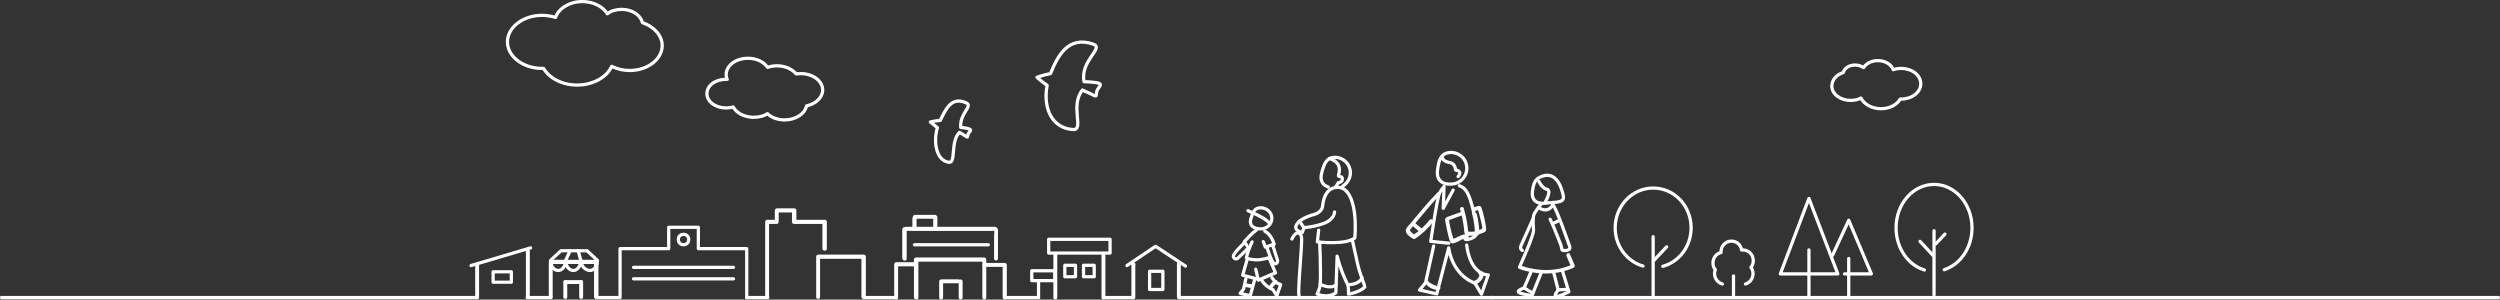 <?xml version="1.0" encoding="utf-8"?>
<!-- Generator: Adobe Illustrator 26.3.1, SVG Export Plug-In . SVG Version: 6.00 Build 0)  -->
<svg version="1.1" id="レイヤー_1" xmlns="http://www.w3.org/2000/svg" xmlns:xlink="http://www.w3.org/1999/xlink" x="0px"
	 y="0px" viewBox="0 0 961.2 115.2" style="enable-background:new 0 0 961.2 115.2;" xml:space="preserve">
<rect x="0" y="0" width="961.2" height="115.2" fill="#333333" stroke="none"/>
<style type="text/css">
	.st0{fill:none;stroke:#FFFFFF;stroke-width:1.25;stroke-linecap:round;stroke-linejoin:round;stroke-miterlimit:10;}
	.st1{fill:#FFFFFF;}
</style>
<g>
	<line class="st0" x1="183.5" y1="114.4" x2="0.6" y2="114.4"/>
	<line class="st0" x1="211.8" y1="114.4" x2="202.7" y2="114.4"/>
	<line class="st0" x1="238" y1="114.4" x2="229.3" y2="114.4"/>
	<line class="st0" x1="295.2" y1="114.4" x2="287.1" y2="114.4"/>
	<line class="st0" x1="344.5" y1="114.4" x2="332.1" y2="114.4"/>
	<line class="st0" x1="453.3" y1="114.4" x2="574.3" y2="114.4"/>
	<line class="st0" x1="960.6" y1="114.4" x2="572.8" y2="114.4"/>
	<line class="st0" x1="399.3" y1="114.4" x2="386.3" y2="114.4"/>
	<line class="st0" x1="435.8" y1="114.4" x2="424.6" y2="114.4"/>
</g>
<g>
	<line class="st0" x1="635.6" y1="91" x2="635.6" y2="113.9"/>
	<path class="st0" d="M631.7,102.3c-6.2-1.8-10.7-7.7-10.7-14.7c0-8.4,6.5-15.3,14.6-15.3s14.6,6.8,14.6,15.3
		c0,7.1-4.6,13.1-10.9,14.8"/>
	<line class="st0" x1="640.8" y1="94.9" x2="635.8" y2="100.2"/>
</g>
<g>
	<line class="st0" x1="666.5" y1="106.1" x2="666.5" y2="113.9"/>
	<path class="st0" d="M662.2,109.2c-1.7-0.5-3-2.1-3-4c0-0.5,0.1-1,0.3-1.5c-0.6-0.7-0.9-1.6-0.9-2.6c0-2,1.3-3.6,3.1-4
		c0-0.1,0-0.2,0-0.3c0-2.3,1.8-4.1,4-4.1c2,0,3.6,1.4,3.9,3.4c0.2,0,0.3,0,0.5,0c2.2,0,4,1.8,4,4.1c0,1-0.3,1.9-0.9,2.6
		c0.5,0.7,0.8,1.5,0.8,2.4c0,1.9-1.2,3.5-2.9,4"/>
</g>
<g>
	<polygon class="st0" points="695.5,76.3 706.6,105.3 684.5,105.3 	"/>
	<line class="st0" x1="695.5" y1="96.1" x2="695.5" y2="114.1"/>
	<polyline class="st0" points="704.6,98.1 710.8,84.7 719.5,105.3 709.2,105.3 	"/>
	<line class="st0" x1="710.8" y1="99.4" x2="710.8" y2="114.1"/>
</g>
<path class="st0" d="M247,8.7c-0.7-2.9-4-5.1-8-5.1c-2.1,0-4.1,0.6-5.5,1.7c-1.7-2.8-5.4-4.7-9.6-4.7c-4.9,0-9.1,2.6-10.3,6.1
	c-1.6-0.5-3.4-0.8-5.2-0.8c-7.3,0-13.3,4.6-13.3,10.2s6,10.2,13.3,10.2c0.2,0,0.4,0,0.6,0c2.2,3.8,7.2,6.4,12.9,6.4
	c6.1,0,11.4-3,13.3-7.2c2,1,4.3,1.6,6.9,1.6c6.9,0,12.5-4.3,12.5-9.6C254.6,13.6,251.4,10.2,247,8.7z"/>
<path class="st0" d="M708.7,27.9c0.4-1.7,2.3-2.9,4.6-2.9c1.2,0,2.3,0.4,3.2,1c1-1.6,3.1-2.7,5.5-2.7c2.8,0,5.2,1.5,5.9,3.5
	c0.9-0.3,1.9-0.5,3-0.5c4.2,0,7.6,2.6,7.6,5.9s-3.4,5.9-7.6,5.9c-0.1,0-0.2,0-0.3,0c-1.3,2.2-4.1,3.7-7.4,3.7
	c-3.5,0-6.5-1.7-7.7-4.1c-1.1,0.6-2.5,0.9-4,0.9c-4,0-7.2-2.5-7.2-5.5C704.3,30.7,706.1,28.7,708.7,27.9z"/>
<path class="st0" d="M316.3,34.6c0-3.5-3.8-6.3-8.4-6.3c-0.6,0-1.2,0.1-1.8,0.1c-1.5-1.8-4.2-3.1-7.3-3.1c-1.3,0-2.6,0.2-3.7,0.6
	c-1.4-2.1-4.2-3.5-7.5-3.5c-4.7,0-8.4,2.8-8.4,6.3c0,0.6,0.1,1.2,0.4,1.8c-0.2,0-0.4,0-0.5,0c-4.1,0-7.3,2.4-7.3,5.5
	s3.3,5.5,7.3,5.5c1,0,1.9-0.1,2.8-0.4c1.2,2.3,4.3,4,7.9,4c2,0,3.9-0.5,5.3-1.4c1.5,1.5,3.9,2.4,6.6,2.4c4.3,0,7.8-2.4,8.4-5.4
	C313.6,40,316.3,37.5,316.3,34.6z"/>
<path class="st0" d="M421.8,34.8c0.4-1.1,2.4-2.4,0.3-2.9c-1.6-0.4-5.3-0.5-5.3-0.5c-1.6-8,7.8-12.9,3.6-14.4
	c-9.9-3.5-13.9,4.9-16.5,11.3c-2.7,0.5-5.2,1.4-5.2,1.4s1.8,1.7,3.9,3.1c-1.7,9,2,16.5,9.9,17c4.6,0.3-1.3-9.1,3.7-15.2
	c0.8,0.5,2.3,1,3.8,1.8C422.1,37.5,421.2,36.7,421.8,34.8z"/>
<path class="st0" d="M372.3,51.4c0.3-0.7,1.6-1.3,0.4-1.8c-1-0.4-3.3-0.6-3.3-0.6c-0.6-5.1,4.7-8.2,2.2-9.4c-6-2.8-8.1,2.8-10.1,6.7
	c-1.7,0.1-3.8,0.6-3.8,0.6s1.5,1.2,2.7,2.2c-1.6,5.5-0.5,12.6,4.4,13.3c2.9,0.4,0.5-8,4.1-11.5c0.5,0.3,1.4,0.8,2.3,1.4
	C372.4,53.1,371.8,52.6,372.3,51.4z"/>
<g>
	<path class="st0" d="M591.9,80c0,0,3.1,2.2,5.1-1.2"/>
	<path class="st0" d="M601.1,75.5c0.4,2.8-3.8,2.1-6.7,2.6c-2.8,0.4-5.7-0.5-5.2-4.5c0.4-3,0.9-4.8,3.6-5.8
		C598.6,65.6,600.6,72.7,601.1,75.5z"/>
	<path class="st0" d="M597.9,90.8"/>
	<path class="st0" d="M592.5,78.5c-0.5,0.5-2.6,3.4-2.8,4.2c-0.4,1.6-0.2,3.9-0.1,5.8c0.2,2-5.4,14.2-5.4,14.2"/>
	<path class="st0" d="M596,84.3l1.5,3.3l2.6,6.5l0.5,2c0,0,0.7,0.5,2.1,0.1c1.5-0.4,0.6-2,0.6-2S598,78.8,597,78.8"/>
	<line class="st0" x1="599.4" y1="84.8" x2="597.2" y2="85.9"/>
	<path class="st0" d="M587.5,90.7"/>
	<path class="st0" d="M585.3,96.3C584,95.6,585,94,585,94l4.3-9.6"/>
	<g>
		<g>
			<path class="st1" d="M584.4,103.5c2.2,0.8,4.5,1.2,6.8,1.5c4.7,0.5,9.6-0.1,13.9-2.1c0.4-0.2,0.4-0.7,0.3-1
				c-0.6-1.4-1.2-2.8-1.8-4.2c-0.4-0.9-1.7-0.1-1.3,0.8c0.6,1.4,1.2,2.8,1.8,4.2c0.1-0.3,0.2-0.7,0.3-1c-5.9,2.8-13.5,2.7-19.6,0.4
				C583.9,101.7,583.5,103.2,584.4,103.5L584.4,103.5z"/>
		</g>
	</g>
	<path class="st0" d="M591.7,69.8c0,0,1.2,2.6,3.1,3c1.9,0.5-0.6,4.7-0.6,4.7"/>
	<path class="st0" d="M588.9,103.9l-2.9,6.8c0,0-2.7,0.9-2.2,1.6s5.2,1.4,5.2,1.4l3.5-8.7"/>
	<path class="st0" d="M597.4,104.9l1.7,6.6c0,0-1.8,2.2-0.9,2.5c0.8,0.3,5-1.8,5-1.8l-2.5-8.2"/>
	<line class="st0" x1="586" y1="110.7" x2="589.3" y2="112.7"/>
	<line class="st0" x1="599.1" y1="111.4" x2="602.2" y2="111.3"/>
</g>
<g>
	<g>
		<path class="st0" d="M510.7,71.9c-2.1-0.7-3.4-2.4-2.5-5.6c0.9-3.3,1.8-5.8,5.1-5.8c3.3,0,5.9,2.7,5.9,5.9c0,2.2-1.2,4.1-3,5.2"/>
	</g>
	<path class="st0" d="M516.7,76.4"/>
	<path class="st0" d="M507,88.5l-0.5,4.5c0,0,10.8,1.3,14.4-1.5c0,0,1.7-16.7-5.3-19.4"/>
	<path class="st0" d="M511.2,60.9c1,0.5,5,1.6,3.4,6.4c-0.3,1,1.6,0.1,1.5,1.5c0,1.4-1.5,1.4-1.5,1.4l-1.1,1.7"/>
	<path class="st0" d="M519.9,92.1c0,0,0.9,4.1,1.9,8.6c1.1,5.2,3.1,9.4,3,9.6c-2,2.1-6.3,2.8-6.3,2.8s0-2.9-0.3-3.6
		c-1.1-2.2-2.7-5.6-4.1-11l-0.5,14.1c0,0-2.9,2.3-7.2,0.4c-0.1,0,1.1-1.7,1.2-3.8c0.3-5.7-0.2-16-0.2-16"/>
	<path class="st0" d="M507.6,109.3c0,0,4,2.1,6.1,0.2"/>
	<path class="st0" d="M519.1,109.4c0,0,3.6-0.1,4.6-2.7"/>
	<path class="st0" d="M513.1,81.5c0,0,0,2.8-3.9,4.3s-7.8,1.7-7.8,1.7l-0.7,1.9c0,0-3.7-0.7-2.1-3.2s6.5-3.7,6.5-3.7
		s3.1-0.7,3.4-3.2c0.9-9,7.1-7.1,7.1-7.1"/>
	<line class="st0" x1="499.6" y1="85" x2="501.3" y2="87.5"/>
	<path class="st0" d="M496.7,91.9c0,0,2-4.4,3.6-1.2c0.8,1.5-1.9,23.5-0.6,23.6"/>
</g>
<g>
	<g>
		<path class="st0" d="M563.9,63.8c0.5,3.3-1.8,6.4-5.1,6.9c-3.3,0.5-6.7-0.7-6.1-5.3c0.5-3.5,1-6.2,4.3-6.7S563.4,60.4,563.9,63.8z
			"/>
		<path class="st0" d="M564.2,86.4"/>
		<path class="st0" d="M563.9,94.2c1.5,11.8,8.3,11.5,8.3,11.5l-2.6,7.4l-2.5-4.2C558,105.4,557,95.3,557,95.3l-4.6,17.7l-6.6-1.5
			l2.3-2.8l3.1-14.1"/>
		<path class="st0" d="M558.7,73.1l-3.8,7l0.3-8.4c-0.6,0.7-1.2,1.5-1.7,2.5c-1,1.9-3.4,18.6-3.4,18.6l6.9,0.7"/>
		<path class="st0" d="M561.1,71.4c1.2,0.7,3.5,0.5,5.6,10.8"/>
		<g>
			<g>
				<path class="st1" d="M548,108.9c1.1,1.6,3.1,2.6,5,2.6c0.4,0,0.8-0.4,0.8-0.8s-0.3-0.7-0.8-0.8c-0.1,0-0.2,0-0.4,0
					c0,0-0.2,0-0.1,0h-0.1c-0.2,0-0.5-0.1-0.7-0.2c-0.1,0-0.2-0.1-0.3-0.1c-0.1,0-0.1,0-0.2-0.1c0.1,0.1,0,0,0,0
					c-0.2-0.1-0.4-0.2-0.6-0.3c-0.2-0.1-0.3-0.2-0.5-0.3c0,0-0.1-0.1-0.1,0c0.1,0.1,0,0-0.1,0c-0.1-0.1-0.1-0.1-0.2-0.2
					c-0.1-0.1-0.2-0.2-0.4-0.4c0-0.1-0.1-0.1-0.1-0.2c-0.1-0.1,0,0,0,0l-0.1-0.1c-0.2-0.3-0.7-0.5-1-0.3
					C548,108.1,547.8,108.5,548,108.9L548,108.9z"/>
			</g>
		</g>
		<g>
			<g>
				<path class="st1" d="M568.7,105.7C568.7,105.7,568.8,105.7,568.7,105.7C568.8,105.8,568.8,105.8,568.7,105.7
					C568.7,105.7,568.8,105.7,568.7,105.7C568.9,105.9,568.8,105.6,568.7,105.7c0.1,0.1,0.1,0.1,0.1,0.2s0-0.2,0,0v0.1
					c0,0.1-0.1,0.1,0-0.1v0.1c0,0.1-0.1,0.2-0.1,0.3c0,0.1,0.1-0.2,0,0c0,0,0,0.1-0.1,0.1c0,0.1-0.1,0.2-0.1,0.3l-0.1,0.1
					c0,0.1-0.2,0.2,0,0c-0.2,0.1-0.3,0.3-0.4,0.5c-0.1,0.1-0.2,0.2-0.3,0.2c0,0-0.2,0.1,0,0l-0.1,0.1c-0.2,0.1-0.3,0.2-0.5,0.3
					c-0.2,0.1,0.1,0,0,0H567c-0.1,0-0.2,0-0.3,0.1c-0.4,0.1-0.6,0.6-0.5,0.9c0.1,0.4,0.5,0.6,0.9,0.5c0.8-0.1,1.5-0.7,2.1-1.3
					c0.6-0.6,1.2-1.4,1.2-2.3c0-0.5-0.2-1-0.5-1.4c-0.3-0.3-0.8-0.3-1.1,0C568.4,104.9,568.4,105.4,568.7,105.7L568.7,105.7z"/>
			</g>
		</g>
		<path class="st0" d="M554.4,60.2c0,0,0.1,1.8,2.6,2.2c2.5,0.4,2.4,2.1,2.7,3c0,0,2.8,0.2,0.9,2.5"/>
	</g>
	<g>
		<g>
			<path class="st1" d="M566.1,82.6c0.6,2.3,0.9,4.7,1,7c0.2-0.2,0.4-0.5,0.6-0.7c-0.5,0.1-1.1,0.1-1.6,0.2c-0.3,0-0.5,0-0.8,0
				c-0.2,0-0.6-0.1-0.8,0c-0.1,0-0.1,0-0.2,0c0.1,0.1,0.1,0.1,0.2,0.2v-0.2c0-0.3,0-0.6-0.1-0.8c-0.1-0.6-0.1-1.1-0.2-1.7
				c-0.3-2.2-0.8-4.4-1.4-6.5c-0.3-0.9-1.7-0.5-1.4,0.4c0.7,2.5,1.2,5,1.5,7.6c0.1,1.1,0,2.4,1.4,2.5c1.3,0.1,2.6,0,3.9-0.2
				c0.3,0,0.6-0.4,0.6-0.7c-0.1-2.5-0.4-5-1-7.4C567.3,81.2,565.9,81.6,566.1,82.6L566.1,82.6z"/>
		</g>
	</g>
	<g>
		<g>
			<path class="st1" d="M566.8,90.2C566.8,90.3,566.7,90.1,566.8,90.2L566.8,90.2L566.8,90.2C566.8,90.4,566.8,90.1,566.8,90.2
				L566.8,90.2C566.8,90.1,566.8,90.1,566.8,90.2L566.8,90.2C566.7,90.4,566.9,90.1,566.8,90.2l-0.1,0.1c-0.1,0.1,0.1-0.1,0,0
				l-0.1,0.1l-0.1,0.1c-0.1,0-0.2,0.1,0,0c-0.1,0.1-0.2,0.2-0.3,0.2c-0.2,0.1-0.5,0.2-0.7,0.4c0.2-0.1,0,0-0.1,0s-0.1,0-0.2,0.1
				c-0.1,0-0.3,0.1-0.4,0.1c-0.2,0.1-0.5,0.1-0.7,0.2c-0.1,0,0.2,0,0,0c-0.1,0-0.1,0-0.2,0c-0.1,0-0.1,0-0.2,0c0,0,0,0-0.1,0
				s0.2,0,0.1,0c0,0-0.1,0,0,0c0,0,0,0,0.1,0c-0.1,0,0,0,0.1,0.1c0,0,0,0,0.1,0.1c0.1,0.2,0.1,0.2,0.1,0.1c0.1,0.2,0,0.2,0,0.1
				c0,0,0,0.2,0,0.1l0,0c0-0.1-0.1,0.2,0,0.1c0.3-0.6,0.6-1.1,0.8-1.7c0.1-0.4-0.1-0.8-0.5-0.9c-0.4-0.1-0.8,0.1-0.9,0.5
				c0,0.1-0.1,0.2-0.1,0.3c0-0.1,0.1-0.1,0-0.1c0,0,0,0.1-0.1,0.1c-0.1,0.2-0.2,0.3-0.2,0.4c-0.1,0.2-0.3,0.5-0.4,0.7
				c-0.1,0.3-0.1,0.7,0.2,1c0.3,0.3,0.7,0.3,1.1,0.3c0.6,0,1.2-0.2,1.8-0.4c0.7-0.3,1.3-0.6,1.8-1.1c0.3-0.3,0.5-0.6,0.6-0.9
				c0.1-0.4,0.1-0.8-0.1-1.2c-0.2-0.4-0.7-0.5-1-0.3C566.7,89.4,566.6,89.8,566.8,90.2L566.8,90.2z"/>
		</g>
	</g>
	<g>
		<g>
			<path class="st1" d="M561.5,81.6c-1.4,0.5-2.8,1-4.2,1.5c-0.5,0.2-1.1,0.3-1.4,0.7c-0.5,0.4-0.2,1.2-0.1,1.8
				c0.2,1.5,0.6,3,0.9,4.4c0.2,0.7,0.3,1.3,0.5,1.9c0.1,0.4,0.2,0.8,0.4,1.2c0.5,0.9,1.8,0.3,2.5,0c1-0.4,1.9-1.2,3.1-1.4
				c0.4,0,0.7-0.3,0.8-0.8c0-0.4-0.3-0.8-0.8-0.8c-0.9,0.1-1.8,0.5-2.6,0.9c-0.4,0.2-0.8,0.4-1.2,0.6c-0.2,0.1-0.4,0.1-0.5,0.2
				c-0.1,0-0.2,0-0.3,0.1c-0.3,0.1,0.1,0,0.4,0.3c0,0-0.1-0.2,0,0c0-0.1,0-0.1-0.1-0.2c-0.1-0.2-0.1-0.4-0.2-0.6
				c-0.2-0.5-0.3-1.1-0.5-1.6c-0.3-1.3-0.7-2.7-0.9-4c0-0.1-0.2-1.5-0.2-1.5c-0.1,0-0.1,0.5-0.3,0.5h0.1c0.1,0,0.1-0.1,0.2-0.1
				c0.2-0.1,0.4-0.2,0.6-0.3c1.4-0.5,2.8-1,4.2-1.5C562.8,82.7,562.4,81.3,561.5,81.6L561.5,81.6z"/>
		</g>
	</g>
	<g>
		<g>
			<path class="st1" d="M568.9,89.9c-0.3,0.4-0.2,0.2-0.1,0.1C568.8,90,569,89.9,568.9,89.9c0.3,0,0.6-0.1,0.8-0.2
				c0.4-0.2,0.9-0.3,1.3-0.6c0.5-0.3,0.4-0.8,0.4-1.3c-0.1-0.5-0.1-1-0.2-1.5c-0.4-2-0.8-4.1-1.5-6.1c-0.1-0.3-0.2-0.7-0.5-0.9
				c-0.3-0.2-0.8-0.1-1.2,0c-0.5,0.1-1.1,0.4-1.6,0.6c-0.9,0.4-0.1,1.7,0.8,1.3c0.4-0.2,0.7-0.4,1.1-0.5h0.2c0,0,0,0,0.1,0
				c-0.1-0.1-0.3-0.2-0.4-0.4v0.1c-0.1,0-0.1-0.2,0,0v0.1c0.1,0.1,0.1,0.3,0.1,0.4c0.3,0.8,0.5,1.6,0.7,2.5c0.3,1,0.5,2,0.7,3
				c0.1,0.4,0.2,0.9,0.2,1.3c0,0,0,0.3,0,0.4v0.1l0.2-0.4c0-0.1,0.1,0,0,0l-0.1,0.1c-0.7,0.4-1.9,0.5-2.4,1.2
				c-0.2,0.3-0.1,0.8,0.3,1C568.2,90.4,568.6,90.2,568.9,89.9L568.9,89.9z"/>
		</g>
	</g>
	<g>
		<g>
			<path class="st1" d="M552.7,74c-3,3-5.7,6.3-8.4,9.5c-0.7,0.8-1.3,1.6-2,2.4c-0.6,0.7-1.4,1.4-1.7,2.2c-0.6,1.6,1.5,3,2.7,3.7
				c0.2,0.1,0.5,0.1,0.8,0c2.5-1.7,4.8-3.8,6.7-6.2c0.6-0.7-0.5-1.8-1.1-1.1c-1.8,2.3-4,4.3-6.4,5.9c0.3,0,0.5,0,0.8,0
				c-0.7-0.4-1.3-0.9-1.8-1.5c-0.4-0.4-0.1-0.7,0.2-1c0.3-0.3,0.5-0.6,0.8-1c1.2-1.4,2.3-2.8,3.4-4.1c2.2-2.7,4.5-5.4,7-7.9
				C554.4,74.4,553.4,73.3,552.7,74L552.7,74z"/>
		</g>
	</g>
	<g>
		<g>
			<path class="st1" d="M543,86.8c1,0.8,1.9,1.6,2.9,2.4c0.2,0.1,0.3,0.2,0.5,0.2s0.4-0.1,0.5-0.2c0.3-0.3,0.3-0.8,0-1.1
				c-1-0.8-1.9-1.6-2.9-2.4c-0.2-0.1-0.3-0.2-0.5-0.2c-0.2,0-0.4,0.1-0.5,0.2C542.7,86,542.6,86.5,543,86.8L543,86.8z"/>
		</g>
	</g>
</g>
<g>
	<g>
		<g>
			<polyline class="st0" points="482.4,107.5 480.7,113.7 476.8,112.8 478.1,111.2 479,107.2 			"/>
			<path class="st0" d="M489,106.7c1.5,2.4,3.4,2.7,3.4,2.7l-1.5,4.3l-1.5-2.4c-1.9-0.7-3.2-2-4.1-3.2"/>
			<path class="st0" d="M481.4,93c-0.6,1.1-1.9,4.5-2.2,6.1"/>
			<path class="st0" d="M489.1,94.2c0.5,0.4,0.8,2.1,2.1,5.9c0,0,0.1,1-0.5,1.2s-1.1,1-2.9-4.2l-0.6-1.7"/>
			<path class="st0" d="M479.8,95.2c-0.1,0.7-1.4,1.6-4,4.2c0,0-0.8,0.4-1.2-0.1c-0.4-0.5-1.3-0.8,2.3-4.4l1.2-1.2"/>
		</g>
	</g>
	<g>
		<g>
			<path class="st0" d="M489,83.9c0,2.3-1.9,4.1-4.3,4.1s-4.7-1.1-3.7-4.1c0.7-2.3,1.3-4,3.7-4C487.1,79.9,489,81.7,489,83.9z"/>
		</g>
		<path class="st0" d="M488.1,86c0,0,0-1.5-8.3-5"/>
	</g>
	<path class="st0" d="M482.8,103.5l1,4.2l6.6-2.8l-2.5-5.8c0,0-2.7,0.8-4.6,0.8c-2,0-3.7-0.5-3.7-0.5l-1.8,6.4l5.3,1.4"/>
	<path class="st0" d="M486.3,88.9c2.6,1.3,3.6,5,3.6,5l-3.4,1.1l-0.8-2.1"/>
	<path class="st0" d="M483,88.5c0,0-1.1,0.6-4.6,4.4l1,1.5"/>
	<g>
		<g>
			<path class="st1" d="M479.1,110.4c0.6,0.1,1.2,0.2,1.8,0.3c0.1,0,0.2,0,0.3,0c0.1,0,0.2,0,0.3-0.1c0.2-0.1,0.3-0.3,0.3-0.4
				c0-0.2,0-0.4-0.1-0.6s-0.3-0.3-0.4-0.3c-0.6-0.1-1.2-0.2-1.8-0.3c-0.1,0-0.2,0-0.3,0c-0.1,0-0.2,0-0.3,0.1
				c-0.2,0.1-0.3,0.3-0.3,0.4c0,0.2,0,0.4,0.1,0.6C478.8,110.2,478.9,110.4,479.1,110.4L479.1,110.4z"/>
		</g>
	</g>
	<g>
		<g>
			<path class="st1" d="M490.1,107.7c-0.8,0.5-1.4,1.2-1.9,1.9c-0.1,0.2-0.1,0.4-0.1,0.6s0.2,0.4,0.3,0.4c0.2,0.1,0.4,0.1,0.6,0.1
				c0.2-0.1,0.3-0.2,0.4-0.3c0.1-0.1,0.2-0.2,0.2-0.3c0,0.1-0.1,0.1-0.1,0.2c0.3-0.4,0.7-0.8,1.2-1.2c-0.1,0-0.1,0.1-0.2,0.1
				c0.1-0.1,0.2-0.1,0.3-0.2c0.2-0.1,0.3-0.3,0.3-0.4c0-0.2,0-0.4-0.1-0.6s-0.3-0.3-0.4-0.3C490.5,107.6,490.3,107.6,490.1,107.7
				L490.1,107.7z"/>
		</g>
	</g>
</g>
<g>
	<g>
		<g>
			<path class="st1" d="M317.9,95.7c0-3.5,0-6.9,0-10.4c0-0.4-0.3-0.8-0.8-0.8c-3.9,0-7.8,0-11.7,0c0.2,0.2,0.5,0.5,0.8,0.8
				c0-1.5,0-2.9,0-4.4c0-0.4-0.3-0.8-0.8-0.8c-2.2,0-4.4,0-6.7,0c-0.4,0-0.8,0.3-0.8,0.8c0,1.5,0,2.9,0,4.4c0.2-0.2,0.5-0.5,0.8-0.8
				c-1.2,0-2.4,0-3.7,0c-0.4,0-0.8,0.3-0.8,0.8c0,9.5,0,19.1,0,28.6c0,1,1.5,1,1.5,0c0-9.5,0-19.1,0-28.6c-0.2,0.2-0.5,0.5-0.8,0.8
				c1.2,0,2.4,0,3.7,0c0.4,0,0.8-0.3,0.8-0.8c0-1.5,0-2.9,0-4.4c-0.2,0.2-0.5,0.5-0.8,0.8c2.2,0,4.4,0,6.7,0
				c-0.2-0.2-0.5-0.5-0.8-0.8c0,1.5,0,2.9,0,4.4c0,0.4,0.3,0.8,0.8,0.8c3.9,0,7.8,0,11.7,0c-0.2-0.2-0.5-0.5-0.8-0.8
				c0,3.5,0,6.9,0,10.4C316.4,96.6,317.9,96.6,317.9,95.7L317.9,95.7z"/>
		</g>
	</g>
	<g>
		<g>
			<g>
				<path class="st1" d="M332.9,114.2c0-4.5,0-9.1,0-13.6c0-0.6,0-1.3,0-1.9c0-0.4-0.3-0.8-0.8-0.8c-4.6,0-9.3,0-13.9,0
					c-1.2,0-2.4,0-3.6,0c-0.4,0-0.8,0.3-0.8,0.8c0,5.2,0,10.4,0,15.5c0,1,1.5,1,1.5,0c0-5.2,0-10.4,0-15.5c-0.2,0.2-0.5,0.5-0.8,0.8
					c4.6,0,9.2,0,13.9,0c1.2,0,2.4,0,3.6,0c-0.2-0.2-0.5-0.5-0.8-0.8c0,4.5,0,9.1,0,13.6c0,0.6,0,1.3,0,1.9
					C331.4,115.2,332.9,115.2,332.9,114.2L332.9,114.2z"/>
			</g>
		</g>
	</g>
</g>
<g>
	<g>
		<g>
			<g>
				<path class="st1" d="M387.1,114.4c0-3.6,0-7.3,0-10.9c0-0.5,0-1,0-1.6c0-0.4-0.3-0.8-0.8-0.8c-2.6,0-5.2,0-7.8,0
					c-1,0-1,1.5,0,1.5c2.6,0,5.2,0,7.8,0c-0.2-0.2-0.5-0.5-0.8-0.8c0,3.6,0,7.3,0,10.9c0,0.5,0,1,0,1.6
					C385.6,115.4,387.1,115.4,387.1,114.4L387.1,114.4z"/>
			</g>
		</g>
		<g>
			<g>
				<path class="st1" d="M353.1,114.4c0-4.9,0-9.7,0-14.6c-0.2,0.2-0.5,0.5-0.8,0.8c7.3,0,14.7,0,22,0c1.4,0,2.8,0,4.2,0
					c-0.2-0.2-0.5-0.5-0.8-0.8c0,4.9,0,9.7,0,14.6c0,1,1.5,1,1.5,0c0-4.9,0-9.7,0-14.6c0-0.4-0.3-0.8-0.8-0.8c-7.3,0-14.7,0-22,0
					c-1.4,0-2.8,0-4.2,0c-0.4,0-0.8,0.3-0.8,0.8c0,4.9,0,9.7,0,14.6C351.6,115.4,353.1,115.4,353.1,114.4L353.1,114.4z"/>
			</g>
		</g>
		<g>
			<g>
				<path class="st1" d="M352,100.8c-2.5,0-5,0-7.4,0c-0.4,0-0.7,0.3-0.8,0.8c0,3.7,0,7.5,0,11.2c0,0.5,0,1.1,0,1.6c0,1,1.5,1,1.5,0
					c0-3.7,0-7.5,0-11.2c0-0.5,0-1.1,0-1.6c-0.2,0.2-0.5,0.5-0.8,0.8c2.5,0,5,0,7.4,0C353,102.3,353,100.8,352,100.8L352,100.8z"/>
			</g>
		</g>
		<g>
			<g>
				<g>
					<path class="st1" d="M361.1,108.2c0,2.1,0,4.1,0,6.2c0,1,1.5,1,1.5,0c0-2.1,0-4.1,0-6.2C362.6,107.2,361.1,107.2,361.1,108.2
						L361.1,108.2z"/>
				</g>
			</g>
			<g>
				<g>
					<path class="st1" d="M368.6,108.2c0,2.1,0,4.1,0,6.2c0,1,1.5,1,1.5,0c0-2.1,0-4.1,0-6.2C370.1,107.2,368.6,107.2,368.6,108.2
						L368.6,108.2z"/>
				</g>
			</g>
		</g>
	</g>
	<g>
		<g>
			<path class="st1" d="M348.6,99.5c0-3.7,0-7.5,0-11.2c-0.1,0.2-0.2,0.4-0.4,0.6c0.5-0.3,1.3-0.1,1.9-0.1c1,0,2,0,3,0
				c2,0,3.9,0,5.9,0c3.9,0,7.9,0,11.8,0c2,0,3.9,0,5.9,0c1,0,2,0,3,0c0.5,0,1,0,1.5,0c0.2,0,1.2-0.1,1-0.1c0.2,0.1,0,1.7,0,2.1
				c0,0.9,0,1.8,0,2.6c0,2,0,4,0,6c0,1,1.5,1,1.5,0c0-2.2,0-4.5,0-6.7c0-1,0-1.9,0-2.9c0-0.7,0.2-1.5-0.3-2.1
				c-0.4-0.5-0.9-0.5-1.5-0.5c-1.1,0-2.1,0-3.2,0c-2.2,0-4.4,0-6.7,0c-4.4,0-8.7,0-13.1,0c-2.1,0-4.3,0-6.4,0c-1.2,0-2.3,0-3.5,0
				c-0.7,0-1.1,0-1.7,0.3c-0.2,0.1-0.4,0.4-0.4,0.6c0,3.7,0,7.5,0,11.2C347.1,100.5,348.6,100.5,348.6,99.5L348.6,99.5z"/>
		</g>
	</g>
	<g>
		<g>
			<path class="st1" d="M362.5,108.9c2,0,4,0,6,0c1,0,1-1.5,0-1.5c-2,0-4,0-6,0C361.5,107.4,361.5,108.9,362.5,108.9L362.5,108.9z"
				/>
		</g>
	</g>
	<g>
		<g>
			<path class="st1" d="M352.4,87.2c0-1.1,0-2.2,0-3.3c0-0.4-0.3-0.8-0.8-0.8c-0.4,0-0.8,0.3-0.8,0.8c0,1.1,0,2.2,0,3.3
				c0,0.4,0.3,0.8,0.8,0.8C352.1,87.9,352.4,87.6,352.4,87.2L352.4,87.2z"/>
		</g>
	</g>
	<g>
		<g>
			<path class="st1" d="M351.8,84.1c2.5,0,5.1,0,7.6,0c1,0,1-1.5,0-1.5c-2.5,0-5.1,0-7.6,0C350.8,82.6,350.8,84.1,351.8,84.1
				L351.8,84.1z"/>
		</g>
	</g>
	<g>
		<g>
			<path class="st1" d="M358.8,83.6c0,1.2,0,2.3,0,3.5c0,0.4,0.3,0.8,0.8,0.8c0.4,0,0.8-0.3,0.8-0.8c0-1.2,0-2.3,0-3.5
				c0-0.4-0.3-0.8-0.8-0.8C359.2,82.9,358.8,83.2,358.8,83.6L358.8,83.6z"/>
		</g>
	</g>
	<line class="st0" x1="351.6" y1="94.1" x2="380" y2="94.1"/>
</g>
<line class="st0" x1="243.6" y1="102.8" x2="282" y2="102.8"/>
<line class="st0" x1="243.6" y1="107.2" x2="282" y2="107.2"/>
<g>
	<line class="st0" x1="743.6" y1="88.7" x2="743.6" y2="113.4"/>
	<path class="st0" d="M747.5,103.7c6.2-2,10.7-8.4,10.7-16.1c0-9.2-6.5-16.7-14.6-16.7S729,78.4,729,87.6c0,7.8,4.6,14.3,10.9,16.2"
		/>
	<line class="st0" x1="747.8" y1="90" x2="744.3" y2="93.7"/>
	<line class="st0" x1="738.2" y1="92.8" x2="743.4" y2="98.4"/>
</g>
<g>
	<g>
		<g>
			<g>
				<path class="st1" d="M453.3,102.4c1,0,1-1.5,0-1.5S452.3,102.4,453.3,102.4L453.3,102.4z"/>
			</g>
		</g>
		<g>
			<g>
				<path class="st1" d="M435.8,102.4c1,0,1-1.5,0-1.5S434.8,102.4,435.8,102.4L435.8,102.4z"/>
			</g>
		</g>
	</g>
	<g>
		<g>
			<g>
				<path class="st1" d="M454,114.2c0-3.7,0-7.3,0-11c0-0.5,0-1,0-1.6c0-1-1.5-1-1.5,0c0,3.7,0,7.3,0,11c0,0.5,0,1,0,1.6
					C452.5,115.2,454,115.2,454,114.2L454,114.2z"/>
			</g>
		</g>
		<g>
			<g>
				<path class="st1" d="M435,101.7c0,4.2,0,8.4,0,12.5c0,1,1.5,1,1.5,0c0-4.2,0-8.4,0-12.5C436.5,100.7,435,100.7,435,101.7
					L435,101.7z"/>
			</g>
		</g>
	</g>
	<polyline class="st0" points="433.3,102.1 444.3,94.7 455.8,102.3 	"/>
	<rect x="442" y="104.3" class="st0" width="5.1" height="7"/>
</g>
<g>
	<g>
		<g>
			<g>
				<path class="st1" d="M202.2,96.2c0,5.2,0,10.5,0,15.7c0,0.7,0,1.5,0,2.2c0,1,1.5,1,1.5,0c0-5.2,0-10.5,0-15.7c0-0.7,0-1.5,0-2.2
					C203.7,95.3,202.2,95.3,202.2,96.2L202.2,96.2z"/>
			</g>
		</g>
		<g>
			<g>
				<path class="st1" d="M182.7,101.7c0,4.2,0,8.4,0,12.5c0,1,1.5,1,1.5,0c0-4.2,0-8.4,0-12.5C184.2,100.7,182.7,100.7,182.7,101.7
					L182.7,101.7z"/>
			</g>
		</g>
	</g>
	<line class="st0" x1="181.1" y1="102.1" x2="204" y2="95.3"/>
	<rect x="189.6" y="104.5" class="st0" width="7" height="4"/>
</g>
<g>
	<g>
		<g>
			<g>
				<path class="st1" d="M425,114.4c0-4.9,0-9.7,0-14.6c0-0.7,0-1.4,0-2.1c0-1-1.5-1-1.5,0c0,4.9,0,9.7,0,14.6c0,0.7,0,1.4,0,2.1
					C423.5,115.4,425,115.4,425,114.4L425,114.4z"/>
			</g>
		</g>
		<g>
			<g>
				<path class="st1" d="M405,97.8c0,5.5,0,11.1,0,16.6c0,1,1.5,1,1.5,0c0-5.5,0-11.1,0-16.6C406.5,96.8,405,96.8,405,97.8L405,97.8
					z"/>
			</g>
		</g>
	</g>
	<g>
		<rect x="409.4" y="102" class="st0" width="4.1" height="4.4"/>
		<rect x="416.6" y="102" class="st0" width="4.1" height="4.4"/>
	</g>
	<rect x="403.2" y="92" class="st0" width="23.6" height="5.3"/>
	<rect x="396.7" y="104.1" class="st0" width="8.9" height="3.8"/>
	<g>
		<line class="st0" x1="399.3" y1="108" x2="399.3" y2="114.4"/>
	</g>
</g>
<polyline class="st0" points="287.1,114.4 287.1,95.6 268.5,95.6 268.5,87.4 257.1,87.4 257.1,95.6 238.4,95.6 238.4,114.4 "/>
<g>
	<g>
		<g>
			<path class="st1" d="M230.1,114.2c0-4.5,0-9,0-13.5c0-0.4-0.3-0.8-0.8-0.8c-4.6,0-9.3,0-13.9,0c-1.2,0-2.4,0-3.6,0
				c-0.4,0-0.8,0.3-0.8,0.8c0,4.5,0,9,0,13.5c0,1,1.5,1,1.5,0c0-4.5,0-9,0-13.5c-0.2,0.2-0.5,0.5-0.8,0.8c4.6,0,9.2,0,13.9,0
				c1.2,0,2.4,0,3.6,0c-0.2-0.2-0.5-0.5-0.8-0.8c0,4.5,0,9,0,13.5C228.6,115.2,230.1,115.2,230.1,114.2L230.1,114.2z"/>
		</g>
	</g>
	<g>
		<g>
			<path class="st1" d="M218.1,114.2c0-1.9,0-3.9,0-5.8c0-1-1.5-1-1.5,0c0,1.9,0,3.9,0,5.8C216.6,115.2,218.1,115.2,218.1,114.2
				L218.1,114.2z"/>
		</g>
	</g>
	<g>
		<g>
			<path class="st1" d="M217.4,109.2c2,0,3.9,0,5.9,0c1,0,1-1.5,0-1.5c-2,0-3.9,0-5.9,0C216.5,107.7,216.5,109.2,217.4,109.2
				L217.4,109.2z"/>
		</g>
	</g>
	<g>
		<g>
			<path class="st1" d="M222.7,108.4c0,1.9,0,3.9,0,5.8c0,1,1.5,1,1.5,0c0-1.9,0-3.9,0-5.8C224.2,107.4,222.7,107.4,222.7,108.4
				L222.7,108.4z"/>
		</g>
	</g>
	<path class="st0" d="M217.5,100.1c0,2.2-1.3,3.9-2.9,3.9s-2.9-1.7-2.9-3.9l4-3.7h3.5"/>
	<path class="st0" d="M223.3,100.1c0,2.2,1.9,3.9,3.5,3.9c1.6,0,2.9-1.7,2.9-3.9l-4-3.7h-3.5"/>
	<path class="st0" d="M223.3,100.1c0,2.2-1.3,3.9-2.9,3.9c-1.6,0-2.9-1.7-2.9-3.9l1.7-3.7h3.1L223.3,100.1"/>
</g>
<circle class="st0" cx="262.8" cy="92.1" r="2"/>
</svg>
